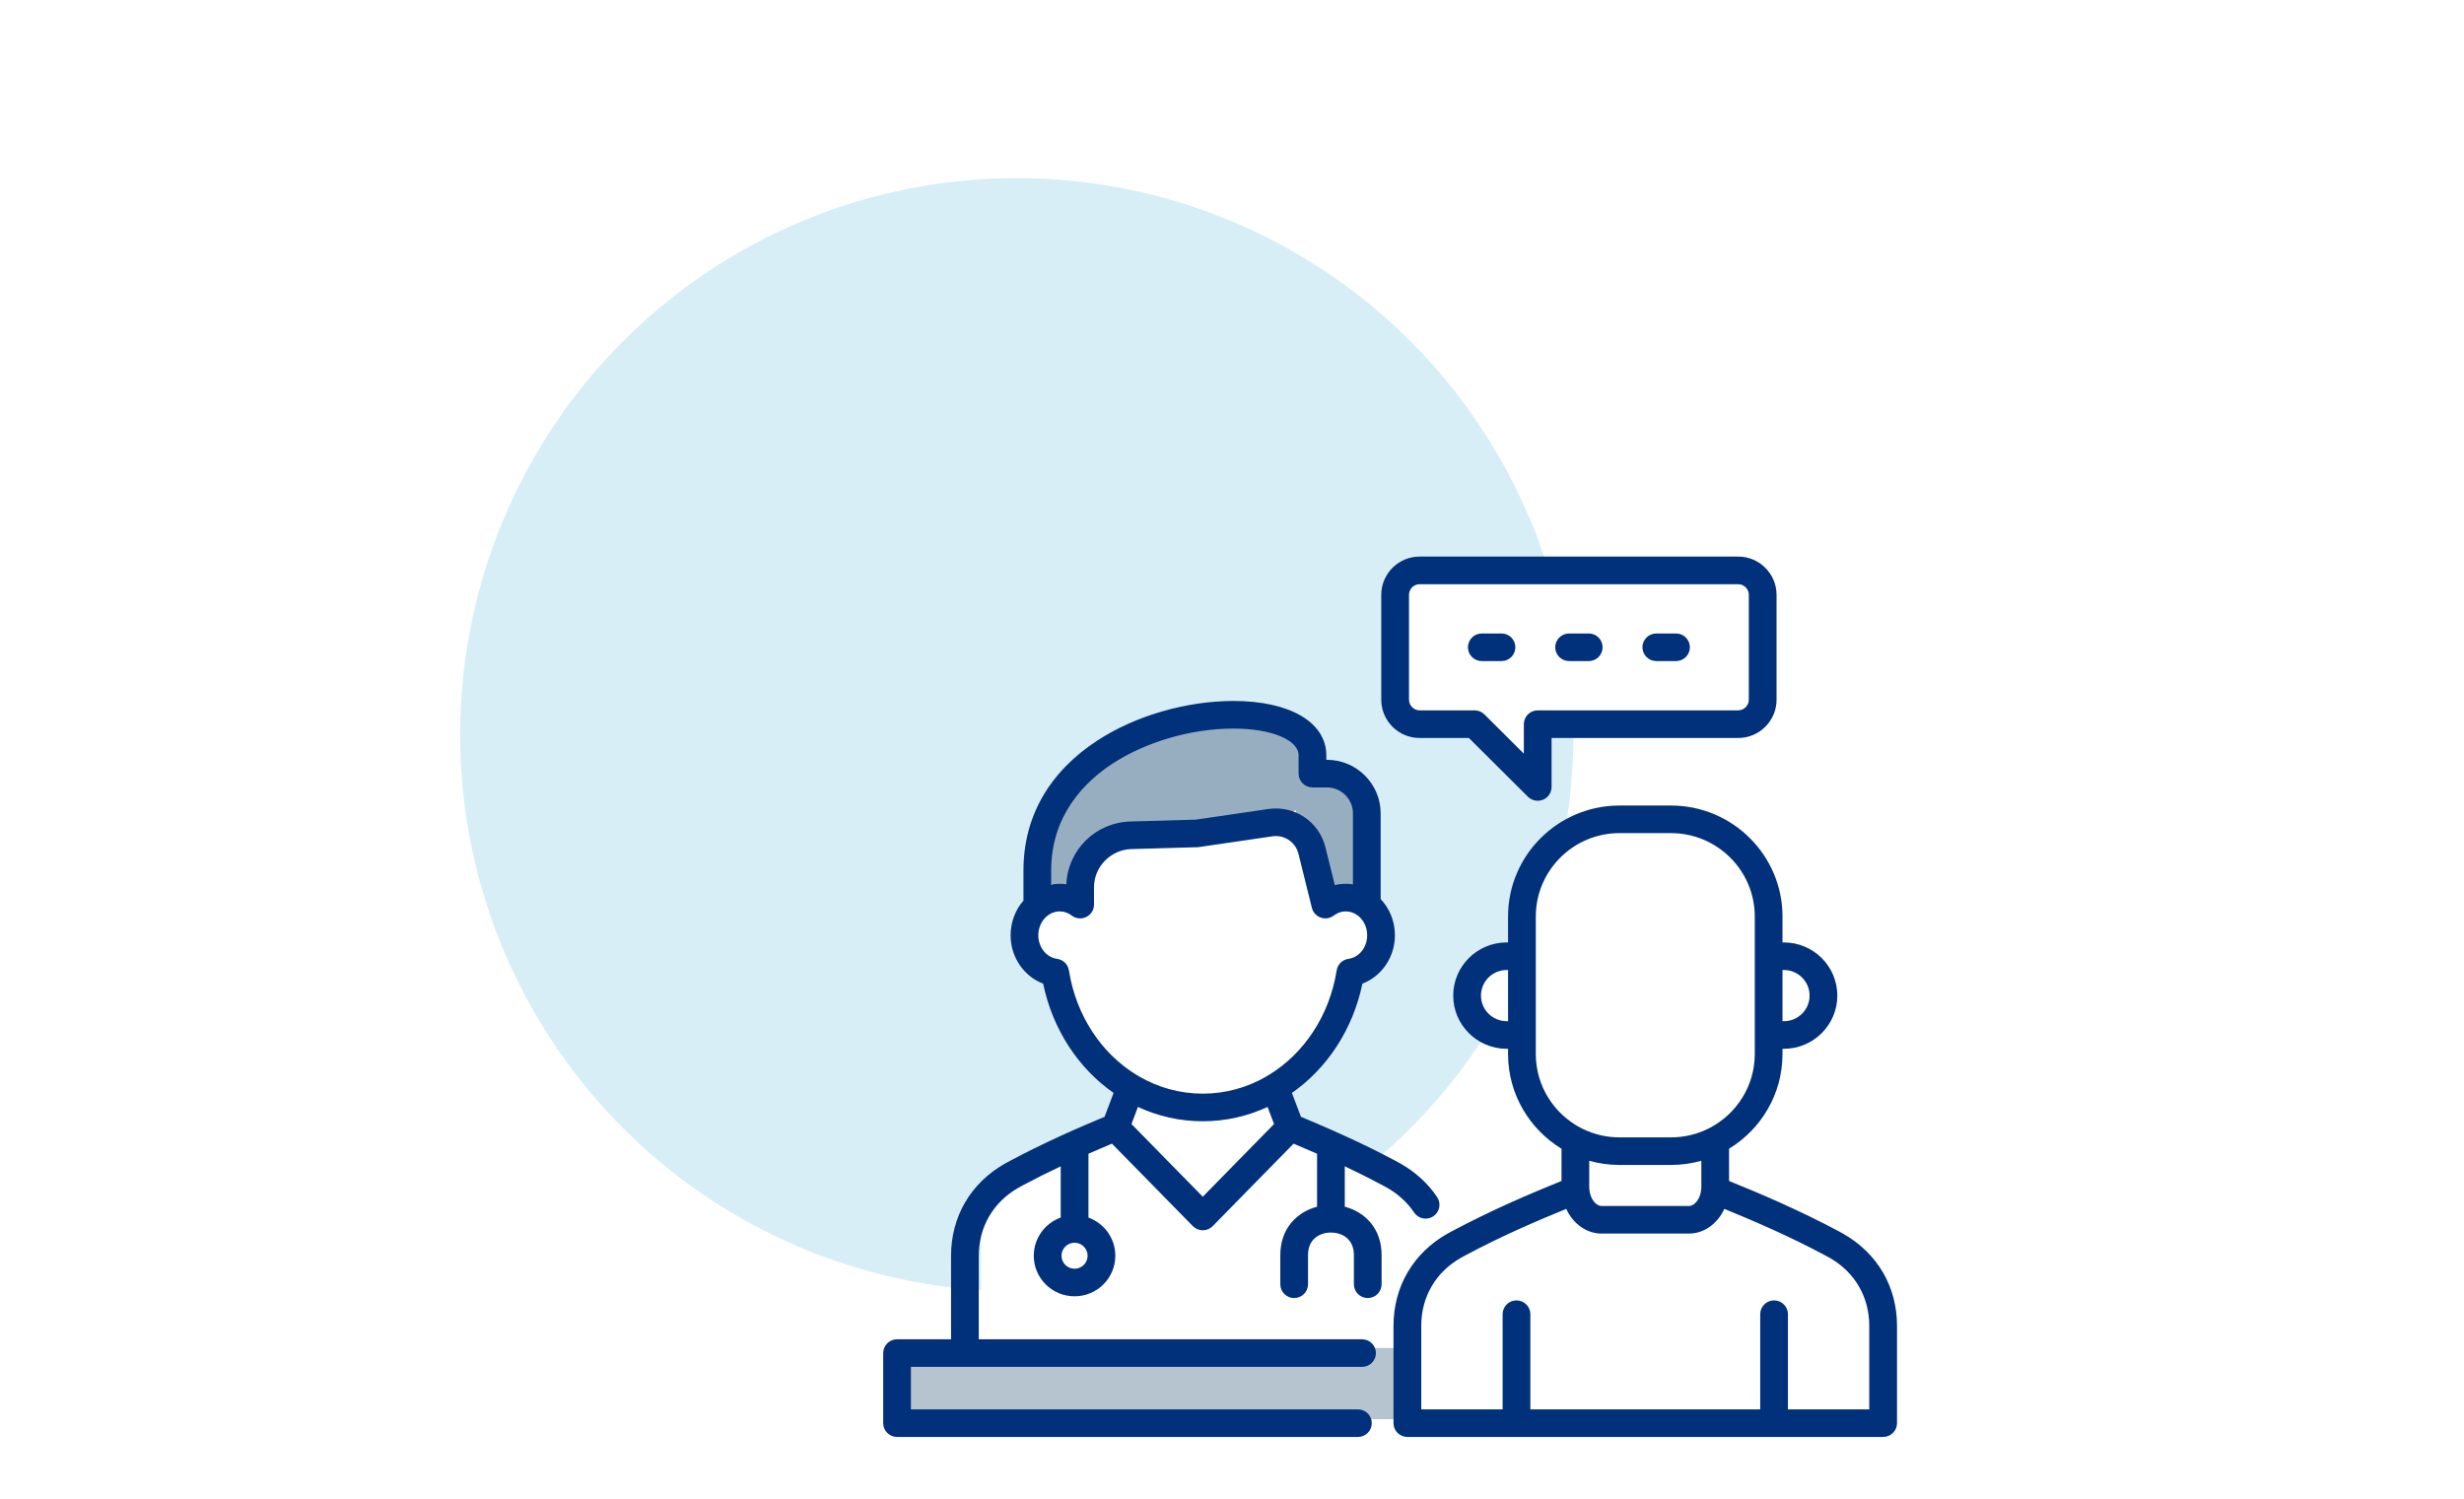 <svg width="332" height="202" viewBox="0 0 332 202" fill="none" xmlns="http://www.w3.org/2000/svg">
<rect width="332" height="202" fill="white"/>
<circle cx="137" cy="99" r="75" fill="#D8EEF6"/>
<path d="M206.516 103.729L196.562 95.602L206 90.889L206.516 103.729Z" fill="white"/>
<rect x="188.5" y="77.398" width="47.931" height="19.172" fill="white"/>
<circle cx="203.48" cy="134.314" r="5.392" fill="white"/>
<ellipse cx="240.025" cy="134.314" rx="5.991" ry="5.392" fill="white"/>
<path d="M161.537 145.697L193.187 161.874H129.886L161.537 145.697Z" fill="white"/>
<path d="M221.453 155.285L253.104 171.462H189.802L221.453 155.285Z" fill="white"/>
<rect x="151.354" y="143.303" width="21.569" height="14.379" fill="white"/>
<rect x="211.268" y="150.492" width="19.172" height="14.379" fill="white"/>
<rect x="205.276" y="110.947" width="31.155" height="43.138" rx="15.578" fill="white"/>
<rect x="132.182" y="161.275" width="61.112" height="20.371" fill="white"/>
<rect x="189.698" y="170.863" width="63.508" height="20.371" fill="white"/>
<rect x="121.396" y="181.645" width="68.302" height="9.586" fill="#B5C4CF"/>
<ellipse cx="162.139" cy="122.331" rx="22.767" ry="25.763" fill="white"/>
<ellipse cx="161.332" cy="105.221" rx="16.814" ry="7.945" transform="rotate(-5.229 161.332 105.221)" fill="#97AEC1"/>
<rect x="144.592" y="106.514" width="6.87" height="12.437" transform="rotate(28.803 144.592 106.514)" fill="#97AEC1"/>
<rect x="173.929" y="106.783" width="7.587" height="14.248" transform="rotate(-14.786 173.929 106.783)" fill="#97AEC1"/>
<path d="M190.537 163.381C190.897 163.915 191.487 164.205 192.09 164.205C192.448 164.205 192.808 164.104 193.128 163.891C193.984 163.32 194.214 162.165 193.64 161.309C192.4 159.466 190.748 157.952 188.71 156.794L188.512 156.685C188.347 156.592 188.181 156.499 188.005 156.409C185.903 155.285 183.667 154.183 181.196 153.057C180.014 152.515 178.777 151.968 177.475 151.41C176.765 151.107 176.036 150.799 175.287 150.486L175.286 150.486L174.072 147.272L174.073 147.272C178.785 143.978 182.275 138.775 183.571 132.544C186.143 131.577 187.952 128.99 187.952 126.026C187.952 124.124 187.218 122.4 186.031 121.149L186.031 121.149V109.597C186.031 105.62 182.78 102.384 178.785 102.384H178.71V101.789C178.71 97.334 173.803 94.455 166.21 94.455C159.828 94.455 152.967 96.448 147.856 99.786C141.342 104.041 137.9 110.094 137.9 117.291V121.356L137.9 121.356C136.824 122.586 136.168 124.227 136.168 126.025C136.168 128.99 137.977 131.579 140.554 132.543C141.846 138.772 145.333 143.978 150.047 147.271L148.832 150.488C147.981 150.839 147.16 151.187 146.36 151.532C145.162 152.047 144.02 152.554 142.921 153.056C140.458 154.183 138.22 155.285 136.107 156.414C135.939 156.501 135.771 156.594 135.608 156.685L135.41 156.794C135.402 156.799 135.394 156.804 135.386 156.807C130.784 159.423 128.143 163.946 128.143 169.219V180.467H120.868C119.836 180.467 119 181.3 119 182.327V191.768C119 192.795 119.836 193.628 120.868 193.628H182.967C183.999 193.628 184.835 192.795 184.835 191.768C184.835 190.741 183.999 189.909 182.967 189.909H122.736V184.187H183.527C184.559 184.187 185.395 183.354 185.395 182.327C185.395 181.3 184.559 180.468 183.527 180.468H131.88V169.219C131.88 165.322 133.828 161.978 137.23 160.042L137.422 159.936C137.569 159.856 137.715 159.774 137.867 159.694C139.46 158.844 141.13 158.008 142.921 157.163V164.063C140.808 164.826 139.292 166.847 139.292 169.211C139.292 172.226 141.757 174.677 144.788 174.677C147.817 174.677 150.279 172.226 150.279 169.211C150.279 166.847 148.769 164.831 146.659 164.066V155.46C147.67 155.017 148.724 154.565 149.823 154.106L160.727 165.219C161.079 165.577 161.56 165.779 162.064 165.779C162.567 165.779 163.049 165.577 163.4 165.218L174.296 154.106L174.297 154.106C175.399 154.568 176.45 155.017 177.461 155.461V162.606C174.784 163.302 172.508 165.51 172.508 169.122V173.052C172.508 174.079 173.344 174.911 174.376 174.911C175.407 174.911 176.244 174.079 176.244 173.052V169.122C176.244 166.892 177.892 166.094 179.312 166.086C179.318 166.087 179.323 166.088 179.329 166.088C179.336 166.088 179.342 166.087 179.349 166.086C180.771 166.092 182.423 166.889 182.423 169.122V173.052C182.423 174.079 183.259 174.912 184.291 174.912C185.322 174.912 186.158 174.079 186.158 173.052V169.122C186.158 165.507 183.877 163.297 181.196 162.604V157.158C182.994 158.008 184.664 158.845 186.252 159.692C186.26 159.697 186.268 159.703 186.279 159.708C186.417 159.78 186.551 159.854 186.681 159.926L186.882 160.037C188.389 160.895 189.619 162.019 190.537 163.381ZM144.788 170.959C143.817 170.959 143.027 170.175 143.027 169.211C143.027 168.244 143.817 167.458 144.788 167.458C145.757 167.458 146.544 168.244 146.544 169.211C146.544 170.175 145.757 170.959 144.788 170.959ZM141.636 117.292C141.636 109.859 146.133 105.361 149.906 102.896C154.432 99.939 160.527 98.174 166.21 98.174C171.288 98.174 174.973 99.695 174.973 101.789V104.244C174.973 105.271 175.81 106.103 176.841 106.103H178.785C180.72 106.103 182.294 107.67 182.294 109.597V119.165C182.294 119.165 182.294 119.165 182.293 119.165C181.981 119.115 181.658 119.091 181.333 119.091C180.831 119.091 180.335 119.149 179.852 119.263L178.587 114.169C177.736 110.711 174.425 108.496 170.89 109.014L161.122 110.445L152.323 110.697C147.606 110.828 143.884 114.509 143.678 119.154C143.385 119.112 143.086 119.091 142.785 119.091C142.393 119.091 142.009 119.128 141.636 119.197L141.636 117.292ZM144.025 130.759C143.897 129.946 143.249 129.314 142.432 129.205C140.992 129.009 139.903 127.644 139.903 126.026C139.903 125.03 140.309 124.14 140.949 123.551C140.97 123.533 140.99 123.514 141.01 123.496C141.028 123.481 141.046 123.465 141.064 123.45C141.544 123.049 142.142 122.809 142.785 122.809C143.366 122.809 143.924 123.003 144.401 123.367C144.964 123.798 145.727 123.872 146.365 123.561C147.003 123.248 147.406 122.6 147.406 121.893V119.558C147.406 116.799 149.657 114.491 152.43 114.414L161.338 114.159C161.41 114.156 161.485 114.151 161.557 114.14L171.434 112.695C173.054 112.456 174.569 113.473 174.959 115.059L176.767 122.339C176.92 122.948 177.368 123.439 177.963 123.646C178.558 123.853 179.217 123.75 179.718 123.367C180.196 123.003 180.754 122.809 181.333 122.809C181.927 122.809 182.482 123.011 182.941 123.359C182.946 123.363 182.95 123.367 182.955 123.37C182.978 123.39 183.002 123.408 183.027 123.426C183.036 123.434 183.046 123.441 183.056 123.449C183.758 124.036 184.214 124.971 184.214 126.026C184.214 127.643 183.131 129.011 181.695 129.205C180.879 129.314 180.231 129.946 180.103 130.756C179.126 136.894 175.69 141.957 171.012 144.82C171.007 144.823 171.002 144.828 170.996 144.828C170.994 144.83 170.991 144.831 170.988 144.833C170.867 144.891 170.754 144.959 170.65 145.038L170.65 145.038C170.647 145.041 170.644 145.041 170.642 145.044C170.639 145.046 170.634 145.049 170.628 145.054C168.062 146.539 165.143 147.37 162.064 147.37C158.98 147.37 156.061 146.539 153.491 145.054C153.488 145.051 153.485 145.05 153.482 145.048C153.368 144.959 153.241 144.884 153.105 144.822C153.104 144.822 153.103 144.821 153.102 144.82C153.099 144.82 153.1 144.818 153.097 144.818C153.094 144.818 153.094 144.815 153.091 144.815C153.091 144.815 153.089 144.815 153.089 144.812C148.422 141.947 144.996 136.887 144.025 130.759ZM162.063 161.257L152.455 151.465L153.325 149.161C156.014 150.406 158.97 151.089 162.064 151.089C165.154 151.089 168.107 150.406 170.794 149.16H170.794L171.665 151.465L162.063 161.257ZM191.279 99.441H197.917L205.871 107.359C206.228 107.715 206.706 107.904 207.191 107.904C207.431 107.904 207.674 107.856 207.906 107.763C208.605 107.473 209.059 106.796 209.059 106.044V99.441H234.205C237.055 99.441 239.373 97.13 239.373 94.291V80.15C239.373 77.311 237.055 75 234.205 75H191.279C188.429 75 186.114 77.311 186.114 80.15V94.291C186.114 97.13 188.429 99.441 191.279 99.441ZM189.849 80.15C189.849 79.361 190.492 78.721 191.279 78.721H234.205C234.995 78.721 235.635 79.361 235.635 80.15V94.291C235.635 95.067 234.982 95.72 234.205 95.72H207.191C206.159 95.72 205.324 96.554 205.324 97.582V101.553L200.011 96.265C199.662 95.917 199.187 95.72 198.691 95.72H191.279C190.505 95.72 189.849 95.067 189.849 94.291V80.15ZM197.791 87.221C197.791 86.194 198.627 85.361 199.659 85.361H202.313C203.345 85.361 204.181 86.194 204.181 87.221C204.181 88.248 203.345 89.08 202.313 89.08H199.659C198.627 89.08 197.791 88.248 197.791 87.221ZM209.551 87.221C209.551 86.194 210.388 85.361 211.419 85.361H214.066C215.098 85.361 215.934 86.194 215.934 87.221C215.934 88.248 215.098 89.08 214.066 89.08H211.419C210.388 89.08 209.551 88.248 209.551 87.221ZM221.304 87.221C221.304 86.194 222.141 85.361 223.172 85.361H225.827C226.858 85.361 227.695 86.194 227.695 87.221C227.695 88.248 226.858 89.08 225.827 89.08H223.172C222.141 89.08 221.304 88.248 221.304 87.221ZM248.335 166.236L248.14 166.128C247.975 166.037 247.807 165.944 247.644 165.857C242.463 163.089 237.2 160.842 232.974 159.137V154.786C237.29 152.159 240.174 147.423 240.174 142.032V141.325H240.363C244.333 141.325 247.561 138.109 247.561 134.157C247.561 130.204 244.333 126.99 240.363 126.99H240.174V123.495C240.174 115.251 233.437 108.544 225.152 108.544H218.21C209.934 108.544 203.197 115.251 203.197 123.495V126.99H203.01C199.04 126.99 195.809 130.204 195.809 134.157C195.809 138.109 199.04 141.325 203.01 141.325H203.197V142.032C203.197 147.426 206.084 152.162 210.398 154.789V159.134C206.177 160.842 200.916 163.087 195.74 165.852C195.567 165.942 195.398 166.035 195.233 166.128L195.014 166.247C190.407 168.853 187.762 173.376 187.762 178.654V191.77C187.762 192.797 188.598 193.629 189.63 193.629H202.469H206.196H237.177H240.902H253.735C254.765 193.629 255.603 192.797 255.603 191.77V178.654C255.603 173.379 252.962 168.855 248.335 166.236ZM240.174 130.709H240.363C242.273 130.709 243.826 132.254 243.826 134.156C243.826 136.058 242.273 137.604 240.363 137.604H240.174V130.709ZM203.197 137.604H203.01C201.1 137.604 199.545 136.058 199.545 134.156C199.545 132.254 201.1 130.709 203.01 130.709H203.197V137.604ZM206.935 142.032V139.466V128.849V123.495C206.935 117.301 211.994 112.262 218.21 112.262H225.152C231.374 112.262 236.438 117.301 236.438 123.495V128.849V139.466V142.032C236.438 146.347 233.979 150.1 230.38 151.981C230.378 151.981 230.377 151.982 230.376 151.983C230.366 151.987 230.357 151.992 230.347 151.994C230.337 152 230.325 152.007 230.314 152.012C230.262 152.037 230.21 152.064 230.16 152.093C230.159 152.093 230.156 152.094 230.155 152.095H230.152C228.645 152.839 226.945 153.259 225.152 153.259H218.21C216.431 153.259 214.747 152.847 213.248 152.111H213.245C213.242 152.109 213.237 152.109 213.234 152.106C213.232 152.105 213.23 152.104 213.228 152.103C213.157 152.06 213.084 152.021 213.007 151.988C213.003 151.985 212.998 151.983 212.994 151.981C212.992 151.981 212.989 151.979 212.989 151.979C209.392 150.101 206.935 146.348 206.935 142.032ZM229.216 160.319C229.083 161.623 228.292 162.504 227.574 162.504H215.798C215.078 162.504 214.285 161.619 214.155 160.31C214.155 160.308 214.153 160.305 214.155 160.302C214.155 160.26 214.149 160.218 214.143 160.175C214.138 160.097 214.135 160.017 214.135 159.936V156.417C215.431 156.783 216.799 156.977 218.211 156.977H225.153C226.569 156.977 227.938 156.78 229.238 156.414H229.238V159.936C229.238 160.01 229.234 160.082 229.23 160.154C229.23 160.155 229.23 160.156 229.229 160.157C229.229 160.175 229.229 160.196 229.227 160.215C229.227 160.236 229.224 160.255 229.219 160.276C229.221 160.289 229.219 160.303 229.216 160.316C229.216 160.317 229.216 160.318 229.216 160.319ZM251.865 189.91H240.907V177.087C240.907 176.061 240.07 175.227 239.04 175.227C238.007 175.227 237.172 176.061 237.172 177.087V189.91H206.201V177.087C206.201 176.061 205.364 175.227 204.334 175.227C203.301 175.227 202.463 176.061 202.463 177.087V189.91H191.498V178.654C191.498 174.752 193.453 171.408 196.839 169.493L197.063 169.368C197.194 169.294 197.327 169.219 197.469 169.147C197.477 169.145 197.485 169.14 197.493 169.134C202.215 166.611 207.039 164.523 211.035 162.895C211.946 164.874 213.739 166.223 215.798 166.223H227.573C229.633 166.223 231.427 164.873 232.337 162.893C236.331 164.524 241.156 166.611 245.88 169.137C246.03 169.214 246.176 169.296 246.323 169.379L246.51 169.479C249.914 171.408 251.865 174.752 251.865 178.654V189.91H251.865Z" fill="#00317A"/>
</svg>
